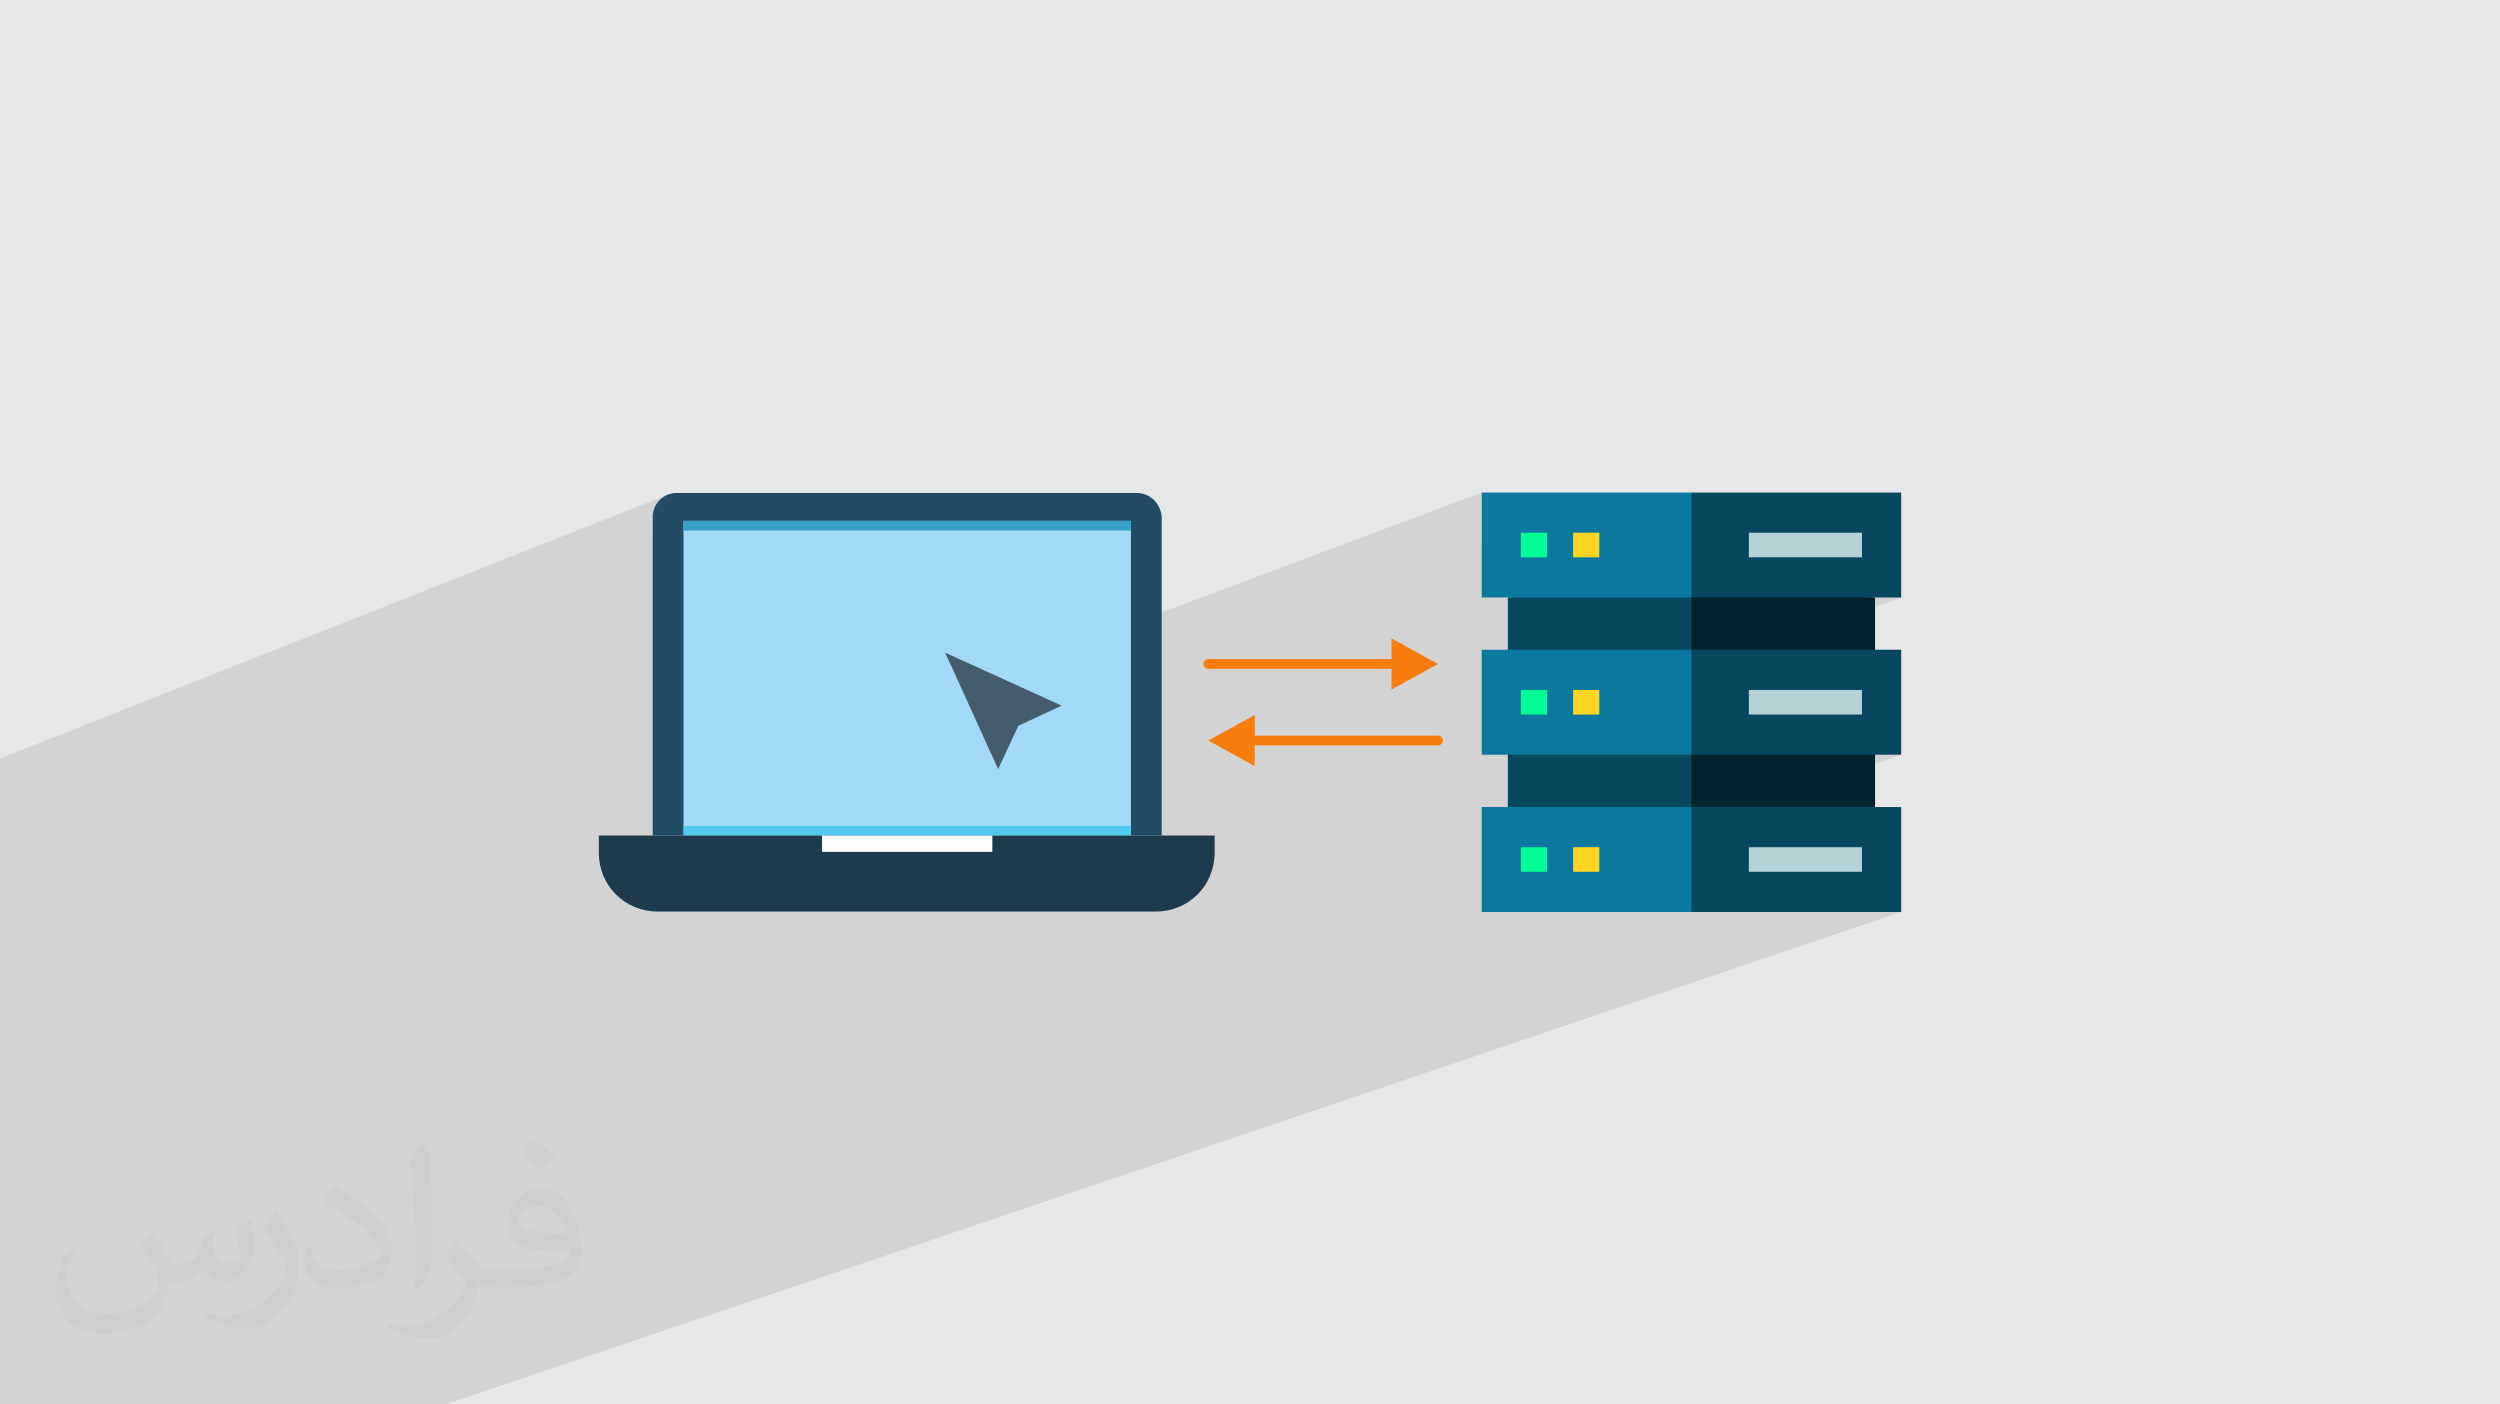 <?xml version="1.0" encoding="UTF-8"?>
<!DOCTYPE svg PUBLIC "-//W3C//DTD SVG 1.1//EN" "http://www.w3.org/Graphics/SVG/1.1/DTD/svg11.dtd">
<!-- Creator: CorelDRAW 2020 (64-Bit) -->
<svg xmlns="http://www.w3.org/2000/svg" xml:space="preserve" width="94.192mm" height="52.917mm" version="1.1" style="shape-rendering:geometricPrecision; text-rendering:geometricPrecision; image-rendering:optimizeQuality; fill-rule:evenodd; clip-rule:evenodd"
viewBox="0 0 9404.92 5283.66"
 xmlns:xlink="http://www.w3.org/1999/xlink"
 xmlns:xodm="http://www.corel.com/coreldraw/odm/2003">
 <defs>
  <style type="text/css">
   <![CDATA[
    .fil0 {fill:#E6E7E8}
    .fil8 {fill:#FEFEFE;fill-rule:nonzero}
    .fil4 {fill:#A2D9F7;fill-rule:nonzero}
    .fil14 {fill:#00FF94;fill-rule:nonzero}
    .fil10 {fill:#03232E;fill-rule:nonzero}
    .fil11 {fill:#07485E;fill-rule:nonzero}
    .fil12 {fill:#0B799D;fill-rule:nonzero}
    .fil7 {fill:#1D3B4D;fill-rule:nonzero}
    .fil3 {fill:#224C66;fill-rule:nonzero}
    .fil5 {fill:#379FC8;fill-rule:nonzero}
    .fil9 {fill:#445C6C;fill-rule:nonzero}
    .fil6 {fill:#52CAEF;fill-rule:nonzero}
    .fil13 {fill:#B4D2D7;fill-rule:nonzero}
    .fil16 {fill:#F67C0B;fill-rule:nonzero}
    .fil15 {fill:#FFD422;fill-rule:nonzero}
    .fil2 {fill:#373435;fill-opacity:0.031}
    .fil1 {fill:#2B2A29;fill-opacity:0.102}
   ]]>
  </style>
 </defs>
 <g id="Layer_x0020_1">
  <polygon class="fil0" points="-0,0 9404.92,0 9404.92,5283.66 -0,5283.66 "/>
  <path class="fil1" d="M-0 4628.43l0 -36.99 0 -32.42 0 -2.56 0 -9.67 0 -26.7 0 -21.13 0 -17.61 0 -6 0 -30.65 0 -16.45 0 -13.25 0 -5.57 0 -14.63 0 -34.76 0 -20.59 0 -2.59 0 -6.7 0 -6.07 0 -16.33 0 -10.23 0 -16.22 0 -5.57 0 -33.06 0 -17.91 0 -20.77 0 -7.53 0 -4.33 0 -3.98 0 -26.69 0 -2.06 0 -32.84 0 -24.72 0 -37.97 0 -6.6 0 -9.89 0 -62.5 0 -44.58 0 -143.57 0 -181.55 0 -33.5 0 -611.96 0 -57.32 0 -59.02 2510.45 -991.85 -15.39 8.26 -13.35 10.97 -10.97 13.35 -8.26 15.39 -5.2 17.07 -1.81 18.44 0 59.99 115.83 -45.51 1683.17 0 0 36.21 -1683.17 640.71 0 190.38 984.56 -371.39 59.53 130.95 1958.74 -733.54 0 205.93 147.44 -54.7 98.29 0 0 36.34 98.3 -36.34 35.7 0 409.29 -151.23 -61.71 197.46 15.51 49.61 262.14 -95.84 425.6 0 0 92.46 -418.45 151.25 565.89 0 -819.21 293.32 -31.48 100.74 14.77 47.26 262.88 -93.49 0 92.46 425.6 0 -430.2 151.24 577.65 0 -708.27 246.6 609.98 -50.01 -437.83 151.25 388.67 0 0 92.46 -442.65 151.24 590.1 0 -5476.8 1852.82 -536.17 0 -180.72 0 -62.25 0 -348.96 0 -33.15 0 -129.5 0 -136.68 0 -6.37 0 -109.89 0 -42.19 0 -18.87 0 -36.3 0 -25.33 0 -8.97 0 0 -23.87 0 -3.84 0 -30.95 0 -31.05 0 -43.28 0 -66.31 0 -42.54 0 -24.19 0 -7.24 0 -25.21 0 -12.57 0 -37.19 0 -46.91 0 -49.7 0 -6.22 0 -24 0 -1.38 0 -31.7 0 -27.07 0 -1.07 0 -3.66 0 -11.77 0 -7.86 0 -8.43 0 -35.21 0 -3.35 0 -16.8 0 -16.69 0 -15.13zm4276.2 -2773.89l0 0z"/>
  <path class="fil2" d="M578.49 4627.69c17.95,27.21 29.6,53.36 40.96,82.43 8.45,16.91 12.93,48.09 52.57,48.09 11.61,0 28.28,-3.42 43.06,-11.61 16.63,-8.73 29.32,-21.94 35.94,-42l15.85 -53.36 38.57 -19.02 2.64 2.64c-5.27,20.09 -6.59,39.36 -6.59,54.43 0,44.63 38.57,61.56 69.22,61.56 17.95,0 34.09,-8.73 34.09,-25.11 0,-21.13 -8.98,-57.06 -20.62,-89.29 17.95,-17.95 35.94,-35.94 56.53,-50.47l3.17 1.6c8.98,38.04 14,75.56 14,100.66 0,24.57 -10.83,51.79 -19.81,69.49 -18.49,34.87 -51.25,62.62 -90.87,62.62 -30.1,0 -63.65,-15.07 -86.66,-43.06l-1.32 0c-21.66,26.96 -55.22,51.25 -108.86,51.25l-16.63 0c-2.64,35.41 -10.29,60.49 -21.94,82.95 -31.95,62.34 -126.81,106.47 -216.1,106.47 -124.17,0 -186.51,-71.59 -186.51,-166.96 0,-58.91 19.27,-113.6 48.88,-152.42l24.29 10.04c-18.49,35.41 -30.91,68.68 -30.91,101.45 0,89.29 72.66,131.83 156.4,131.83 77.68,0 173.83,-49.41 191.28,-106.72 -6.59,-62.62 -30.1,-91.93 -66.04,-148.99 10.83,-19.02 24.83,-38.04 42.28,-58.38l3.17 0 0 0 0 0 -0.02 -0.09zm1432.13 -336.04c26.15,16.39 51.79,35.66 76.87,57.85 -14,19.81 -31.45,37.79 -53.11,53.64 -25.11,-20.34 -50.19,-37.79 -75.84,-56.27 17.42,-19.55 34.62,-38.29 52.04,-55.22l0 0 0 0 0 0 0 0 0 0 0.03 0zm13.47 244.11c-42.28,0 -76.87,27.75 -76.87,48.34 0,44.13 84.53,57.85 185.72,57.31 -12.68,-51.79 -57.06,-105.68 -108.86,-105.68l0.01 0.03zm-94.86 236.19c54.96,0 103.04,-1.6 139.74,-10.83 40.96,-10.29 75.56,-30.91 75.56,-45.17 0,-3.7 0,-8.19 -1.32,-11.89 -22.98,2.11 -49.41,2.11 -72.38,2.11 -74.49,0 -131.55,-16.91 -154.02,-58.66 -5.55,-11.61 -9.51,-24.57 -9.51,-39.36 0,-40.43 17.42,-79.79 48.09,-107 25.61,-22.45 53.89,-36.44 82.67,-36.44 52.04,0 93.51,41.75 122.57,107.54 15.85,35.94 26.68,77.4 26.68,129.72 0,34.87 -9.51,64.19 -31.17,85.85 -40.43,39.11 -114.92,53.89 -229.04,53.89l-51.79 0 0 0 -13.47 0c-28.28,0 -48.62,-5.02 -64.72,-17.42l-2.64 0c0.79,6.59 1.32,12.93 1.32,19.02 0,25.61 -8.45,58.38 -25.61,84.53 -50.72,75.3 -105.68,108.04 -153.24,108.04 -48.09,0 -107,-18.49 -160.11,-42.54l9.51 -18.49c17.17,7.13 40.96,11.89 73.7,11.89 85.85,0 198.66,-82.43 212.66,-163 -3.17,-6.59 -8.98,-15.32 -17.17,-24.57 -25.11,-29.85 -40.96,-54.68 -55.75,-80.83 12.68,-25.11 24.29,-45.17 35.13,-63.4l4.49 -0.53c36.72,74.77 69.99,117.55 144.23,117.55l11.61 0 0 0 53.89 0 0 0 0 0 0 0 0 0 0 0 0.09 0.01zm-371.98 79c6.34,-34.34 6.87,-72.91 6.87,-108.86l0 -53.36c0,-99.6 -12.68,-244.36 -22.98,-338.68 17.95,-19.27 43.06,-42 62.87,-57.31l5.81 1.6c13.47,118.62 16.63,256 16.63,383.06 0,33.3 -1.32,65.79 -4.49,89.55 -1.85,30.1 -19.27,52.83 -56.53,87.7l-8.19 -3.7zm-382.8 -157.19c1.85,46.77 24.83,83.49 105.15,83.49 49.93,0 92.19,-12.93 138.96,-35.13 8.45,-3.7 12.93,-8.73 12.93,-12.93 0,-29.32 -22.45,-68.15 -60.23,-103.55 -36.72,-33.3 -85.34,-62.62 -130.76,-82.18 -15.6,-6.59 -20.62,-13.47 -20.62,-20.09 0,-13.47 17.95,-41.75 32.77,-62.09l5.02 -0.53c52.04,27.21 110.17,67.64 153.24,112.53 39.11,41.47 63.4,83.49 63.4,129.19 0,33.81 -10.29,65.51 -26.96,95.11 -57.06,28.79 -117.83,50.72 -178.06,50.72 -73.17,0 -123.1,-34.34 -123.1,-114.92 0,-8.73 0,-22.19 3.17,-39.64l25.11 0 0 0 0 0 0 0 0 0 0 0 -0.02 0zm-132.37 -132.9l45.45 73.45c16.63,27.21 32.23,56.81 32.23,103.55l0 59.7c0,48.34 -30.91,100.13 -80.83,151.38 -39.11,34.62 -73.7,49.41 -105.68,49.41 -47.55,0 -101.98,-14.79 -164.85,-41.75l7.13 -18.49c19.81,5.27 42.79,9.77 71.06,9.77 90.36,-0.53 182.8,-66.57 225.08,-147.15 5.02,-9.26 6.87,-17.95 6.87,-24.04 0,-9.26 -5.02,-19.55 -8.98,-28.79 -22.98,-43.31 -48.62,-82.95 -76.87,-119.68 14.79,-23.25 29.6,-45.7 45.7,-67.9l3.7 0.53 0 0 0 0 0 0 0 0 0 0 -0.02 0.01z"/>
  <g id="_1931260003776">
   <g>
    <g>
     <path class="fil3" d="M4276.2 1854.54l-1730.23 0c-50.67,0 -90.49,39.82 -90.49,90.49l0 1198.14 1914.83 -0.01 0 -1198.13c-3.61,-50.67 -43.43,-90.49 -94.11,-90.49l0 0z"/>
     <polygon class="fil4" points="2571.31,1959.51 4254.48,1959.51 4254.48,3146.79 2571.31,3146.79 "/>
     <polygon class="fil5" points="2571.31,1959.51 4254.48,1959.51 4254.48,1995.72 2571.31,1995.72 "/>
     <polygon class="fil6" points="2571.31,3106.97 4254.48,3106.97 4254.48,3143.16 2571.31,3143.16 "/>
     <path class="fil7" d="M2252.77 3143.16l0 65.16c0,123.06 97.73,220.8 220.81,220.8l1875.01 0c123.07,0 220.81,-97.73 220.81,-220.8l0 -65.16 -2316.62 0z"/>
     <polygon class="fil8" points="3092.55,3143.16 3733.24,3143.16 3733.24,3204.7 3092.55,3204.7 "/>
     <polygon class="fil9" points="3555.87,2455.42 3754.96,2893.41 3830.97,2730.52 3993.85,2654.5 "/>
    </g>
    <g>
     <path class="fil10" d="M7053.85 2247.78l-752.4 -61.69 0 911.49 752.4 -61.7 0 -788.11zm0 0z"/>
     <g>
      <path class="fil11" d="M5672.44 2247.78l0 788.11 690.71 61.7 0 -911.49 -690.71 61.69zm0 0z"/>
      <path class="fil11" d="M7152.14 1852.83l-788.99 0 -61.71 197.46 61.71 197.48 788.99 0 0 -394.94zm0 0z"/>
      <path class="fil11" d="M7152.14 2839.3l0 -394.93 -788.99 0 -61.71 197.46 61.71 197.47 788.99 0zm0 0z"/>
      <path class="fil11" d="M7152.14 3430.84l0 -394.94 -788.99 0 -61.71 197.47 61.71 197.47 788.99 0zm0 0z"/>
     </g>
     <path class="fil12" d="M5574.14 1852.83l789.02 0 0 394.94 -789.02 0 0 -394.94zm0 0z"/>
     <path class="fil12" d="M5574.14 2444.37l789.02 0 0 394.93 -789.02 0 0 -394.93zm0 0z"/>
     <path class="fil12" d="M5574.14 3035.89l789.02 0 0 394.94 -789.02 0 0 -394.94zm0 0z"/>
     <path class="fil13" d="M6579.1 2004.07l425.6 0 0 92.46 -425.6 0 0 -92.46zm0 0z"/>
     <path class="fil13" d="M6579.1 2595.6l425.6 0 0 92.46 -425.6 0 0 -92.46zm0 0z"/>
     <path class="fil13" d="M6579.1 3187.13l425.6 0 0 92.46 -425.6 0 0 -92.46zm0 0z"/>
     <path class="fil14" d="M5721.58 2004.07l98.29 0 0 92.46 -98.29 0 0 -92.46zm0 0z"/>
     <path class="fil15" d="M5918.17 2004.07l98.3 0 0 92.46 -98.3 0 0 -92.46zm0 0z"/>
     <path class="fil14" d="M5721.58 2595.6l98.29 0 0 92.46 -98.29 0 0 -92.46zm0 0z"/>
     <path class="fil15" d="M5918.17 2595.6l98.3 0 0 92.46 -98.3 0 0 -92.46zm0 0z"/>
     <path class="fil14" d="M5721.58 3187.13l98.29 0 0 92.46 -98.29 0 0 -92.46zm0 0z"/>
     <path class="fil15" d="M5918.17 3187.13l98.3 0 0 92.46 -98.3 0 0 -92.46zm0 0z"/>
    </g>
   </g>
   <g>
    <path class="fil16" d="M4545.63 2479.47c-16.9,0 -24.84,21.07 -12.11,32.21 3.36,2.95 7.63,4.55 12.11,4.55l689.22 0 0 77.72 174.71 -96.1 -174.71 -96.1 0 77.72 -689.22 0z"/>
    <path class="fil16" d="M5409.55 2804.2c16.9,0 24.84,-21.08 12.11,-32.21 -3.36,-2.95 -7.63,-4.55 -12.11,-4.55l-689.22 0 0 -77.72 -174.71 96.1 174.71 96.1 0 -77.72 689.22 0z"/>
   </g>
  </g>
 </g>
</svg>
